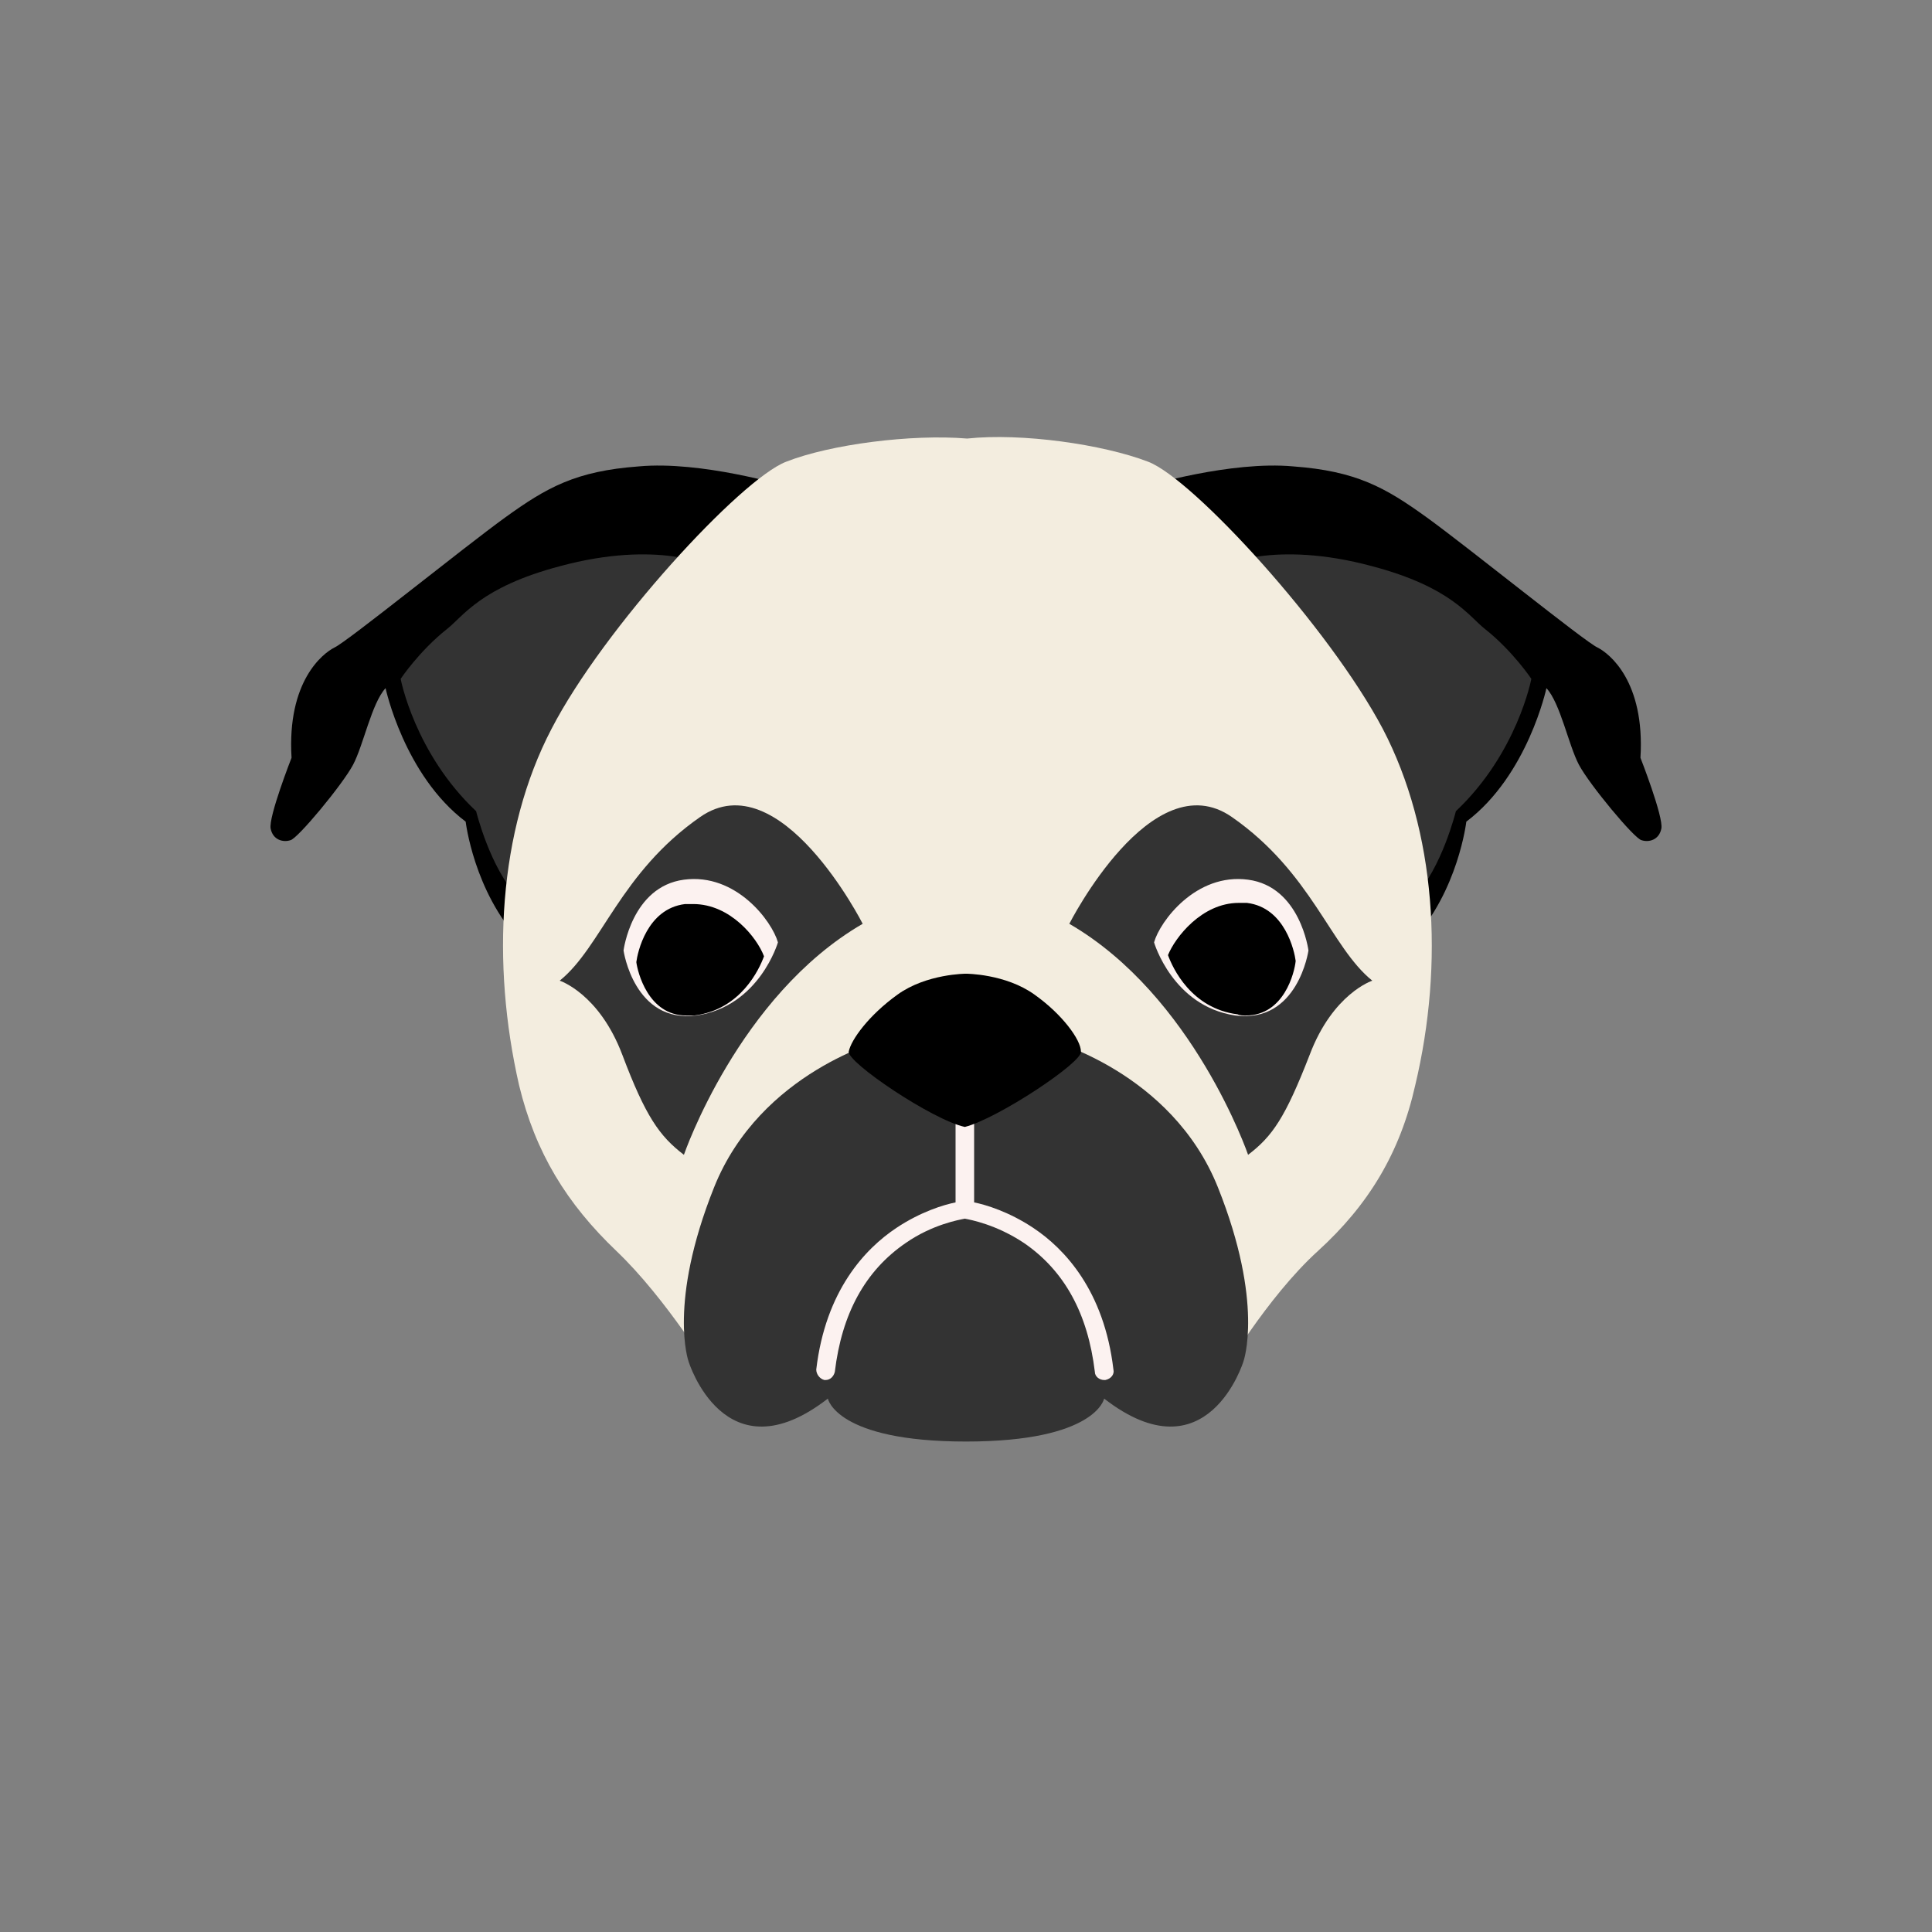 <?xml version="1.0" encoding="UTF-8"?>
<svg data-bbox="28 45.243 144 103.985" xmlns="http://www.w3.org/2000/svg" width="200" height="200" viewBox="0 0 200 200" data-type="color">
    <rect x="0" y="0" width="200" height="200" fill="#808080" stroke="none"/>
    <g>
        <path d="M81.373 50.326s-8.773-2.644-15.262-2.043c-6.489.481-9.494 2.163-13.82 5.288-4.326 3.124-16.343 12.858-17.665 13.459-1.202.601-4.927 3.485-4.446 11.416 0 0-2.403 6.129-2.163 7.331s1.322 1.442 2.043 1.202c.721-.12 5.408-5.768 6.489-7.811s1.923-6.369 3.365-7.931c0 0 1.923 9.013 8.292 13.82 0 0 .841 7.21 5.648 12.378l27.519-47.109z" fill="#000000" data-color="1"/>
        <path fill="#333333" d="M73.562 58.618s-5.408-2.764-15.622 0c-8.172 2.163-9.974 5.167-11.657 6.489-2.884 2.283-4.807 5.167-4.807 5.167s1.442 7.691 7.811 13.7c0 0 1.442 5.888 4.326 8.893l19.949-34.249z" data-color="2"/>
        <path d="M118.627 50.326s8.773-2.644 15.262-2.043c6.489.481 9.494 2.163 13.82 5.288 4.326 3.124 16.343 12.858 17.665 13.459 1.202.601 4.927 3.485 4.446 11.416 0 0 2.403 6.129 2.163 7.331s-1.322 1.442-2.043 1.202c-.721-.12-5.408-5.768-6.489-7.811s-1.923-6.369-3.365-7.931c0 0-1.923 9.013-8.292 13.82 0 0-.841 7.21-5.648 12.378l-27.519-47.109z" fill="#000000" data-color="1"/>
        <path fill="#333333" d="M126.438 58.618s5.408-2.764 15.622 0c8.172 2.163 9.974 5.167 11.657 6.489 2.884 2.283 4.807 5.167 4.807 5.167s-1.442 7.691-7.811 13.7c0 0-1.442 5.888-4.326 8.893l-19.949-34.249z" data-color="2"/>
        <path fill="#F3EDDF" d="M126.438 142.378s4.687-8.052 9.974-12.858c5.288-4.807 8.532-10.215 10.094-17.185 3.004-12.618 2.163-26.318-3.365-36.893-5.528-10.455-19.588-25.837-24.275-27.64-4.687-1.803-13.099-3.004-18.747-2.403-5.767-.481-14.179.601-18.746 2.403-4.687 1.803-18.867 17.185-24.275 27.64-5.528 10.575-6.249 24.275-3.365 36.893 1.682 6.97 4.927 12.258 10.094 17.185s9.974 12.858 9.974 12.858h52.637z" data-color="3"/>
        <path fill="#333333" d="M108.532 107.648s12.738 3.245 17.545 15.262c4.807 12.017 2.644 18.026 2.644 18.026s-3.725 12.137-14.421 3.846c0 0-.841 4.446-14.3 4.446s-14.3-4.446-14.3-4.446c-10.695 8.292-14.421-3.846-14.421-3.846s-2.163-6.009 2.644-18.026 17.545-15.262 17.545-15.262h17.064z" data-color="2"/>
        <path fill="#333333" d="M70.798 119.545s5.648-16.464 18.507-23.914c0 0-8.532-16.824-16.824-11.056S62.266 98.034 57.94 101.519c0 0 4.086 1.322 6.489 7.691 2.403 6.369 3.846 8.412 6.369 10.335z" data-color="2"/>
        <path fill="#FCF2F0" d="M80.532 97.554s-1.923 6.609-8.412 7.571c-6.489.841-7.571-6.73-7.571-6.73s.841-6.609 6.249-7.33 9.133 4.325 9.734 6.489z" data-color="4"/>
        <path d="M71.039 105.124c-3.966 0-5.047-4.567-5.167-5.528.12-.961 1.082-5.528 5.047-6.009h.841c3.846 0 6.609 3.485 7.33 5.408-.481 1.322-2.403 5.528-7.21 6.129h-.841z" fill="#000000" data-color="1"/>
        <path fill="#FCF2F0" d="M115.262 141.777c-.961-8.172-5.047-12.498-8.292-14.661-2.524-1.682-4.927-2.403-6.129-2.644v-8.412c0-.481-.361-.961-.961-.961s-.961.481-.961.961v8.412c-1.202.24-3.605.961-6.129 2.644-3.245 2.163-7.33 6.489-8.292 14.661 0 .481.361.961.841 1.082h.12c.481 0 .841-.361.961-.841.721-6.009 3.124-10.455 7.331-13.339 2.764-1.923 5.528-2.403 6.129-2.524.601.12 3.245.601 6.129 2.524 4.206 2.884 6.609 7.33 7.33 13.339 0 .481.481.841.961.841h.12c.602-.121.962-.601.842-1.082z" data-color="4"/>
        <path fill="#333333" d="M129.202 119.545s-5.648-16.464-18.507-23.914c0 0 8.532-16.824 16.824-11.056s10.215 13.459 14.541 16.944c0 0-4.086 1.322-6.489 7.691-2.524 6.49-3.846 8.412-6.369 10.335z" data-color="2"/>
        <path fill="#FCF2F0" d="M119.468 97.554s1.923 6.609 8.412 7.571c6.489.841 7.571-6.73 7.571-6.73s-.841-6.609-6.249-7.33c-5.408-.722-9.133 4.325-9.734 6.489z" data-color="4"/>
        <path d="M128.961 105.124c-.24 0-.601 0-.841-.12-4.807-.601-6.73-4.807-7.21-6.129.721-1.803 3.485-5.408 7.33-5.408h.841c3.966.481 4.927 5.047 5.047 6.009-.119 1.202-1.201 5.648-5.167 5.648z" fill="#000000" data-color="1"/>
        <path d="M107.09 102.961c-3.004-2.163-7.09-2.163-7.09-2.163s-4.086 0-7.09 2.163-4.807 4.687-5.047 5.888c-.24 1.082 8.652 7.09 12.017 7.811 3.365-.841 12.258-6.73 12.017-7.811 0-1.201-1.923-3.845-4.807-5.888z" fill="#000000" data-color="1"/>
    </g>
</svg>

